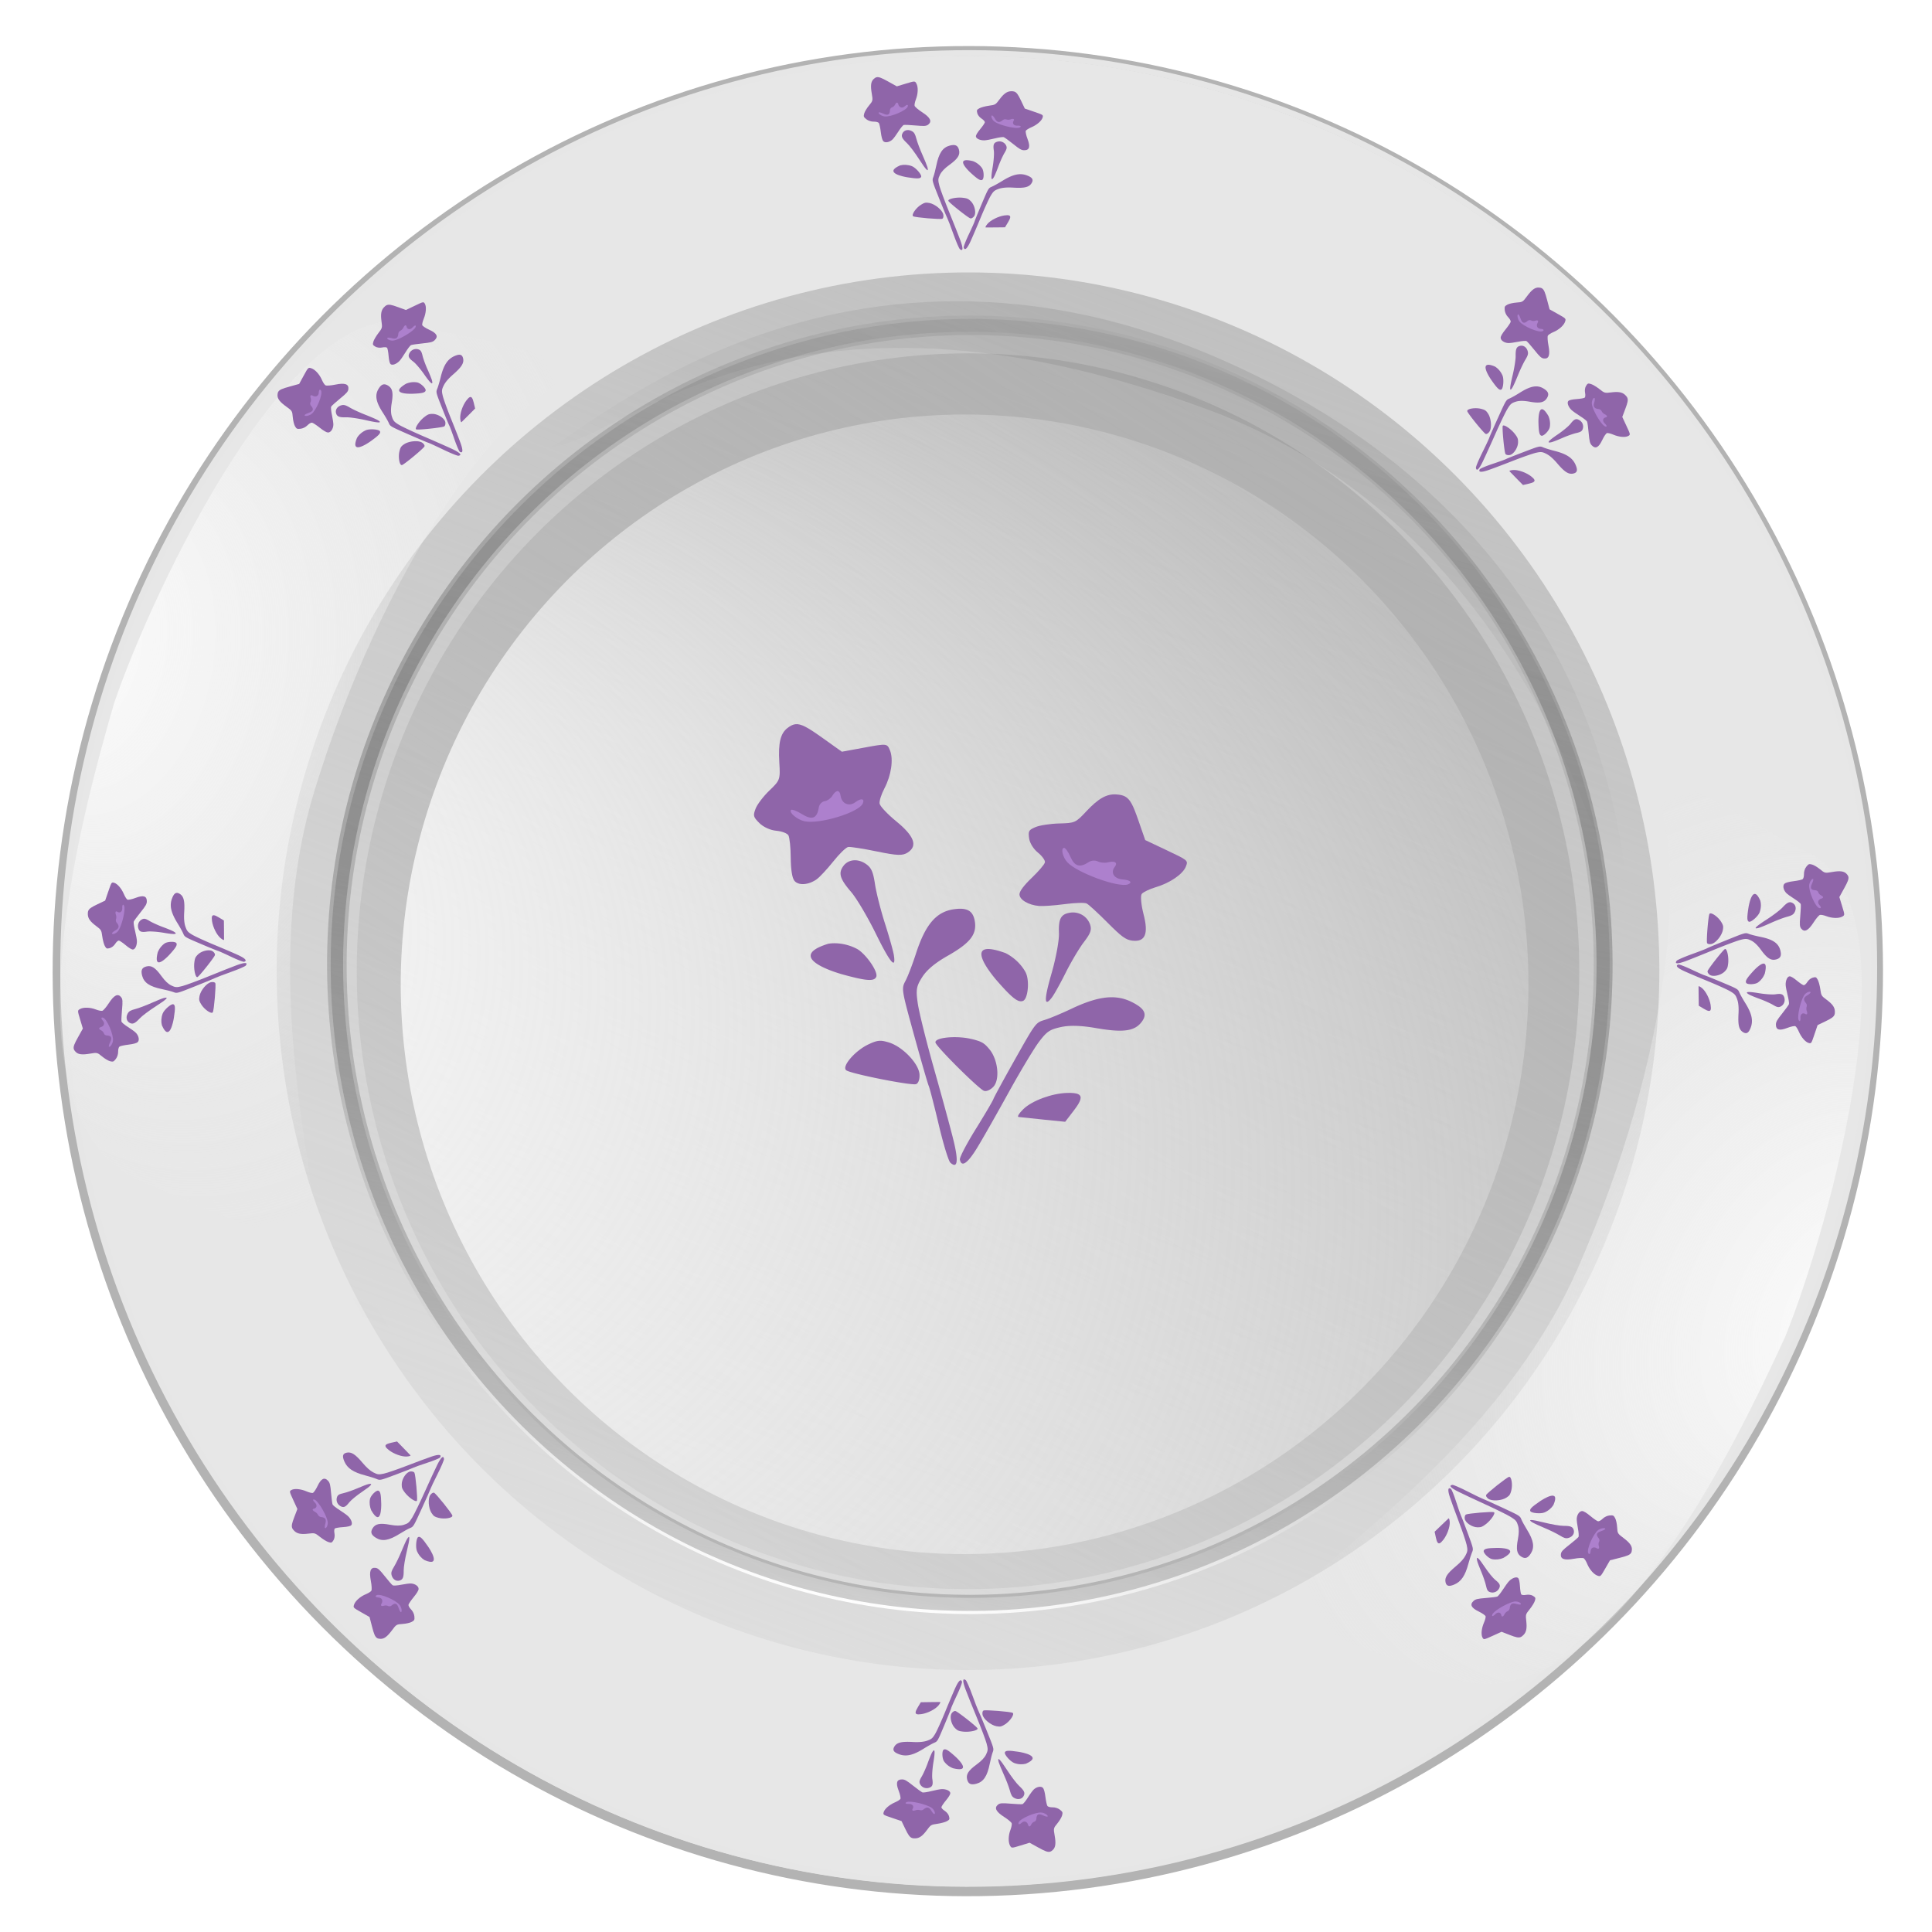 <?xml version="1.0"?>
<svg xmlns="http://www.w3.org/2000/svg" xmlns:xlink="http://www.w3.org/1999/xlink" width="600" height="600" viewBox="0 0 600 600">
  <defs>
    <linearGradient id="g" y2="476.65" gradientUnits="userSpaceOnUse" x2="397.14" gradientTransform="translate(-25.763 64.406)" y1="306.65" x1="397.14">
      <stop offset="0"/>
      <stop offset="1" stop-opacity="0"/>
    </linearGradient>
    <linearGradient xlink:href="#e" id="s" gradientUnits="userSpaceOnUse" x1="450.57" y1="197.01" x2="208.9" y2="1260.9"/>
    <linearGradient xlink:href="#g" id="w" gradientUnits="userSpaceOnUse" gradientTransform="translate(-25.763 64.406)" x1="397.14" y1="306.65" x2="397.14" y2="476.65"/>
    <linearGradient id="d" y2="293.7" gradientUnits="userSpaceOnUse" x2="398.09" y1="893.69" x1="406.29">
      <stop offset="0" stop-opacity=".02"/>
      <stop offset="1" stop-color="#fff"/>
    </linearGradient>
    <linearGradient id="e" y2="1260.9" gradientUnits="userSpaceOnUse" x2="208.9" y1="197.01" x1="450.57">
      <stop offset="0" stop-opacity=".02"/>
      <stop offset="1" stop-color="#7c7c7c" stop-opacity=".428"/>
    </linearGradient>
    <linearGradient id="f" y2="173.59" gradientUnits="userSpaceOnUse" x2="412.36" y1="906.7" x1="319.14">
      <stop offset="0" stop-color="#fff"/>
      <stop offset="1" stop-color="#ececec" stop-opacity="0"/>
    </linearGradient>
    <linearGradient id="a" y2="957.41" gradientUnits="userSpaceOnUse" x2="438.41" gradientTransform="translate(-25.763 51.549)" y1="349.3" x1="438.41">
      <stop offset="0" stop-color="#bfbfbf"/>
      <stop offset="1" stop-color="#bfbfbf" stop-opacity="0"/>
    </linearGradient>
    <linearGradient id="b" y2="925.08" gradientUnits="userSpaceOnUse" x2="398" gradientTransform="translate(-25.763 51.549)" y1="232.12" x1="535.38">
      <stop offset="0" stop-color="#ababab"/>
      <stop offset="1" stop-color="#ababab" stop-opacity="0"/>
    </linearGradient>
    <linearGradient id="h">
      <stop offset="0" stop-color="#fff"/>
      <stop offset="1" stop-color="#ececec" stop-opacity="0"/>
    </linearGradient>
    <linearGradient xlink:href="#a" id="j" gradientUnits="userSpaceOnUse" gradientTransform="translate(-25.763 51.549)" x1="438.41" y1="349.3" x2="438.41" y2="957.41"/>
    <linearGradient xlink:href="#b" id="l" gradientUnits="userSpaceOnUse" gradientTransform="translate(-25.763 51.549)" x1="535.38" y1="232.12" x2="398" y2="925.08"/>
    <linearGradient xlink:href="#f" id="u" gradientUnits="userSpaceOnUse" x1="319.14" y1="906.7" x2="412.36" y2="173.59"/>
    <linearGradient xlink:href="#d" id="q" gradientUnits="userSpaceOnUse" x1="406.29" y1="893.69" x2="398.09" y2="293.7"/>
    <filter color-interpolation-filters="sRGB" id="v" height="1.077" width="1.077" y="-.038" x="-.038">
      <feGaussianBlur stdDeviation="9.358"/>
    </filter>
    <filter color-interpolation-filters="sRGB" id="p" height="1.017" width="1.017" y="-.008" x="-.008">
      <feGaussianBlur stdDeviation="2.047"/>
    </filter>
    <filter color-interpolation-filters="sRGB" id="x" height="1.263" width="1.09" y="-.131" x="-.045">
      <feGaussianBlur stdDeviation="7.174"/>
    </filter>
    <filter color-interpolation-filters="sRGB" id="i" height="1.026" width="1.026" y="-.013" x="-.013">
      <feGaussianBlur stdDeviation="3.156"/>
    </filter>
    <filter color-interpolation-filters="sRGB" id="z" height="1.208" width="1.083" y="-.104" x="-.042">
      <feGaussianBlur stdDeviation="3.954"/>
    </filter>
    <filter color-interpolation-filters="sRGB" id="r" height="1.082" width="1.082" y="-.041" x="-.041">
      <feGaussianBlur stdDeviation="9.943"/>
    </filter>
    <filter color-interpolation-filters="sRGB" id="m" height="1.038" width="1.038" y="-.019" x="-.019">
      <feGaussianBlur stdDeviation="3.109"/>
    </filter>
    <filter color-interpolation-filters="sRGB" id="t" height="1.043" width="1.043" y="-.022" x="-.022">
      <feGaussianBlur stdDeviation="5.264"/>
    </filter>
    <filter color-interpolation-filters="sRGB" id="k" height="1.034" width="1.034" y="-.017" x="-.017">
      <feGaussianBlur stdDeviation="3.109"/>
    </filter>
    <filter color-interpolation-filters="sRGB" id="o" height="1.042" width="1.042" y="-.021" x="-.021">
      <feGaussianBlur stdDeviation="3.109"/>
    </filter>
    <radialGradient xlink:href="#c" id="n" gradientUnits="userSpaceOnUse" gradientTransform="matrix(2.124 0 0 1.941 -437.93 -646.02)" cx="390.9" cy="679.05" fx="230.81" fy="648.62" r="183.82"/>
    <radialGradient id="c" fx="230.81" fy="648.62" gradientUnits="userSpaceOnUse" cy="679.05" cx="390.9" gradientTransform="matrix(2.124 0 0 1.941 -437.93 -646.02)" r="183.82">
      <stop offset="0" stop-color="#fff"/>
      <stop offset="1" stop-color="#fdfdfd" stop-opacity="0"/>
    </radialGradient>
    <radialGradient xlink:href="#h" id="y" gradientUnits="userSpaceOnUse" gradientTransform="matrix(4.562 .133 -.376 3.141 -607.16 -2081.7)" cx="289.75" cy="760.91" fx="288.47" fy="735.94" r="35.714"/>
    <radialGradient xlink:href="#h" id="A" gradientUnits="userSpaceOnUse" gradientTransform="matrix(4.562 .133 -.376 3.141 -607.16 -2081.7)" cx="289.75" cy="760.91" fx="288.47" fy="735.94" r="35.714"/>
  </defs>
  <g transform="translate(103.88 210.477) scale(1.654)">
    <circle r="286.88" cx="366.18" cy="643.28" transform="matrix(.547 .208 -.206 .553 50.446 -377.386)" color="#000" fill="#fff" filter="url(#i)"/>
    <circle r="292.44" cy="477.81" transform="matrix(.547 .208 -.206 .553 -99.412 -329.589)" cx="579.08" color="#000" fill="#e7e7e7" stroke="#b3b3b3" stroke-width="3.087"/>
    <circle r="222.08" cx="367.69" cy="643.79" transform="matrix(.547 .208 -.206 .553 50.446 -377.386)" color="#000" fill="url(#j)" filter="url(#k)"/>
    <circle r="196.36" cy="643.79" transform="matrix(.547 .208 -.206 .553 50.446 -377.386)" cx="367.69" color="#000" fill="url(#l)" filter="url(#m)"/>
    <circle r="176.36" cx="402.08" cy="552.81" transform="matrix(.562 .213 -.211 .568 8.982 -342.078)" color="#000" fill="url(#n)" filter="url(#o)"/>
    <circle r="292.44" cx="393.45" cy="592.24" transform="matrix(.544 .207 -.205 .55 26.454 -352.584)" color="#000" fill="none" stroke="#e6e6e6" stroke-width="1.933" filter="url(#p)"/>
    <circle r="292.44" cy="592.24" transform="matrix(-.4 -.079 .078 -.404 230.477 324.25)" cx="393.45" color="#000" fill="none" stroke="url(#q)" stroke-width="7.386" filter="url(#r)"/>
    <circle r="292.44" cx="393.45" cy="592.24" transform="matrix(.387 .122 -.121 .391 38.757 -225.645)" color="#000" fill="none" stroke="url(#s)" stroke-width="7.386" filter="url(#t)"/>
    <circle r="292.44" cy="592.24" transform="matrix(-.383 -.225 -.223 .387 401.994 -86.507)" cx="393.45" opacity=".047" color="#000" fill="none" stroke="url(#u)" stroke-width="7.386" filter="url(#v)"/>
    <path transform="matrix(.547 .208 -.206 .553 50.446 -377.386)" d="M182.81 535.34c5.714 0 57.143-114.29 202.86-101.43 145.71 12.857 178.57 130 178.57 130s-66.161-115.3-187.14-114.29c-145.72 1.226-172.86 77.143-194.29 85.714z" opacity=".365" fill="url(#w)" filter="url(#x)"/>
    <path transform="matrix(.168 -.565 .549 .204 -276.197 179.586)" d="M564.47 358.29c0 8.455 9.072 47.228 3.363 55.04-16.639-22.241-81.078-43.101-154.06-43.699-68.716-.563-127.96 45.61-134.54 39.938-5.709-7.811-1.719-49.691-1.719-58.146 4.06-49.502 102.98-51.199 140.05-51.527 37.334 1.419 145.71 17.471 146.91 58.395z" color="#000" fill="url(#y)" filter="url(#z)"/>
    <path transform="matrix(.242 -.537 -.546 -.212 335.076 411.558)" d="M564.47 358.29c0 8.455 9.072 47.228 3.363 55.04-16.639-22.241-81.078-43.101-154.06-43.699-68.716-.563-127.96 45.61-134.54 39.938-5.709-7.811-1.719-49.691-1.719-58.146 4.06-49.502 102.98-51.199 140.05-51.527 37.334 1.419 145.71 17.471 146.91 58.395z" color="#000" fill="url(#A)" filter="url(#z)"/>
    <circle r="241.93" cy="-515.47" transform="matrix(-.56 -.169 .168 -.566 -99.412 -329.589)" cx="-545.47" color="#000" fill="none"/>
    <g fill="#8f65a9" stroke="none" stroke-width="0">
      <path d="M101.776-112.749c-.193.047-.359.163-.548.34-.51.48-.608 1.23-.35 2.716.228 1.315.215 1.375-.513 2.246-.411.492-.82 1.172-.907 1.513-.145.568-.108.66.42 1.08.333.266.903.452 1.353.44.428-.012.867.1.975.25.108.15.273.906.366 1.682.11.91.276 1.526.47 1.735.342.368 1.144.226 1.721-.305.212-.194.713-.87 1.112-1.504.398-.635.854-1.19 1.017-1.232.162-.043 1.169 0 2.235.097 1.614.148 2.012.118 2.38-.186.723-.596.357-1.32-1.167-2.302-.727-.47-1.363-1.014-1.415-1.21-.052-.195.055-.732.237-1.196.417-1.066.459-2.328.1-2.979-.277-.5-.294-.499-1.976.01l-1.698.513-1.676-.93c-1.165-.649-1.711-.88-2.136-.778z"/>
      <path d="M107.297-102.78c-.255.08-.473.248-.615.494-.339.59-.156 1.018.812 1.916.47.437 1.48 1.773 2.245 2.97 1.364 2.135 1.89 2.64 1.584 1.518-.085-.31-.51-1.362-.948-2.336-.437-.974-.936-2.298-1.109-2.944-.25-.943-.423-1.236-.872-1.477-.376-.202-.768-.243-1.097-.14zM115.515-99.915c-1.325.352-2.04 1.415-2.514 3.738-.169.824-.42 1.794-.561 2.154-.256.652-.251.671 1.127 4.12.762 1.904 1.46 3.59 1.553 3.748.093.157.59 1.458 1.103 2.892s1.06 2.7 1.217 2.813c.6.429.624-.163.068-1.689-.307-.842-1.242-3.203-2.078-5.25-.836-2.046-1.665-4.275-1.845-4.952-.287-1.078-.275-1.34.104-2.109.29-.588.866-1.192 1.75-1.832 1.618-1.172 2.07-1.888 1.81-2.866-.218-.821-.712-1.039-1.734-.767zM106.21-96.2c-3.257 1.404.725 2.138 1.375 2.242 1.878.295 2.458.268 2.573-.113.121-.406-1.035-1.718-1.752-1.989-.752-.284-1.552-.312-2.196-.14zM110.826-89.16c-.198.056-.404.165-.688.34-.981.606-1.884 1.936-1.477 2.178.382.227 5.089.626 5.466.464.172-.073.251-.392.19-.764-.135-.824-1.527-1.993-2.619-2.2-.378-.071-.618-.09-.872-.018z"/>
      <path d="M105.547-107.968c-.102.04-.214.172-.317.397-.095.207-.339.42-.542.475-.204.054-.381.29-.392.524-.04.87-.395 1.06-1.239.66-.435-.206-.83-.304-.88-.218-.125.217.55.67 1.105.74 1.155.148 4.134-1.128 4.354-1.864.118-.391-.176-.408-.574-.034-.45.422-1.035.241-1.198-.369-.07-.262-.186-.363-.317-.311z" fill="#ad80cd"/>
      <path d="M127.69-110.042c-.19-.075-.404-.092-.68-.08-.748.03-1.346.458-2.16 1.553-.723.969-.776 1-1.969 1.163-.675.092-1.477.307-1.783.478-.51.285-.545.365-.405.923.088.352.425.781.8 1.019.355.225.635.537.62.691-.016.155-.404.731-.863 1.28-.539.644-.83 1.13-.816 1.37.025.423.776.768 1.612.742.307-.01 1.182-.17 1.944-.361.762-.19 1.517-.298 1.679-.238.161.061.952.637 1.752 1.28 1.212.974 1.557 1.172 2.068 1.177 1 .01 1.2-.653.638-2.114-.268-.698-.41-1.394-.317-1.547.092-.154.55-.441 1.019-.64 1.075-.457 1.98-1.245 2.137-1.86.12-.47.106-.479-1.615-1.068l-1.737-.596-.721-1.51c-.502-1.05-.786-1.497-1.203-1.662z"/>
      <path d="M125.302-100.633a1.427 1.427 0 00-.841-.018c-.683.194-.83.569-.662 1.673.081.537-.02 1.945-.223 3.13-.363 2.113-.284 2.724.241 1.838.146-.246.526-1.153.842-2.017.316-.863.824-1.986 1.13-2.494.446-.743.508-1.025.309-1.424a1.37 1.37 0 00-.796-.688zM130.015-94.318c-1.321-.495-2.638-.202-4.627 1.031-.707.438-1.58.924-1.945 1.079-.658.279-.667.294-1.925 3.26-.695 1.638-1.292 3.1-1.325 3.252-.032.152-.526 1.258-1.098 2.458-.572 1.2-1.002 2.312-.951 2.47.192.602.62.235 1.221-1.047.332-.708 1.2-2.734 1.933-4.504.732-1.77 1.596-3.653 1.917-4.186.51-.848.701-1.01 1.54-1.297.643-.22 1.529-.294 2.69-.224 2.127.129 2.99-.085 3.453-.855.389-.646.137-1.055-.883-1.437zM119.874-96.999c-3.62-.873-.886 1.768-.428 2.189 1.325 1.211 1.816 1.51 2.173 1.328.38-.194.343-1.667-.054-2.232a3.675 3.675 0 00-1.69-1.285zM118.772-89.964c-.2-.072-.443-.114-.796-.156-1.216-.146-2.87.217-2.705.594.154.354 3.71 3.174 4.13 3.275.19.046.475-.115.683-.387.458-.603.132-2.112-.614-2.84-.259-.251-.442-.394-.698-.486z"/>
      <path d="M126.672-86.797c-.176-.068-.466-.065-.88-.006-1.166.166-2.62.896-3.212 1.616-.293.355-.426.642-.303.646.122.003.983-.002 1.918-.012l1.701-.02.582-.967c.447-.742.53-1.128.194-1.257z"/>
      <path d="M127.46-104.919c-.111-.03-.294-.005-.533.083-.22.081-.566.086-.769.01a.757.757 0 00-.68.123c-.633.537-1.053.465-1.465-.251-.212-.37-.466-.647-.566-.619-.252.071-.015.73.389 1.077.838.724 4.144 1.527 4.832 1.174.365-.187.138-.358-.444-.335-.66.026-1.01-.408-.72-.889.123-.206.098-.334-.044-.373z" fill="#ad80cd"/>
    </g>
    <g fill="#8f65a9" stroke="none" stroke-width="0">
      <path d="M-10.549-53.71c-.104.17-.141.368-.152.627-.027.7.43 1.304 1.656 2.18 1.085.778 1.118.83 1.21 1.961.052.64.239 1.41.416 1.715.294.507.386.547 1.057.476.424-.045.96-.313 1.272-.637.297-.308.689-.536.87-.505.182.03.83.454 1.442.942.716.57 1.266.894 1.551.906.502.022.974-.642 1.013-1.425.015-.286-.102-1.12-.263-1.851-.161-.732-.225-1.447-.14-1.592.085-.144.833-.82 1.661-1.498 1.254-1.027 1.517-1.328 1.566-1.804.097-.931-.671-1.19-2.447-.821-.847.176-1.683.234-1.856.131-.174-.102-.475-.56-.671-1.019-.45-1.052-1.306-1.98-2.02-2.192-.546-.163-.558-.15-1.4 1.393l-.85 1.557-1.847.512c-1.285.355-1.837.573-2.068.944z"/>
      <path d="M.38-50.478a1.069 1.069 0 00-.092.783c.171.658.603.835 1.922.796.642-.019 2.3.225 3.683.541 2.47.565 3.2.556 2.195-.029-.279-.161-1.32-.613-2.314-1-.995-.387-2.28-.98-2.856-1.32-.84-.496-1.169-.583-1.658-.44-.41.12-.718.365-.88.669zM8.246-54.202c-.697 1.18-.461 2.44.83 4.427.459.706.96 1.574 1.112 1.93.275.643.292.654 3.693 2.144 1.88.823 3.56 1.536 3.736 1.582.176.047 1.443.625 2.815 1.287 1.372.662 2.65 1.181 2.84 1.151.729-.115.332-.554-1.135-1.251-.81-.385-3.133-1.411-5.164-2.284-2.031-.872-4.186-1.878-4.79-2.234-.96-.568-1.135-.763-1.404-1.577-.206-.622-.22-1.457-.04-2.532.332-1.971.152-2.799-.72-3.313-.731-.432-1.236-.24-1.773.67zM4.221-45.027c-1.337 3.285 2.016 1.016 2.553.633 1.544-1.107 1.94-1.533 1.754-1.885-.198-.375-1.943-.498-2.644-.188-.735.324-1.325.866-1.663 1.44zM12.449-43.248c-.102.178-.172.401-.251.726-.275 1.119.015 2.7.475 2.587.43-.106 4.066-3.124 4.221-3.504.07-.173-.097-.456-.4-.678-.675-.492-2.487-.349-3.41.27-.32.214-.504.37-.635.6z"/>
      <path d="M-4.508-52.948c-.044.1-.031.273.053.506.078.214.054.536-.053.718-.107.181-.068.474.089.648.581.648.461 1.032-.42 1.34-.455.158-.805.366-.78.462.063.242.86.091 1.307-.248.926-.705 2.154-3.704 1.794-4.383-.19-.36-.412-.167-.433.379-.025.617-.568.898-1.112.577-.233-.138-.387-.128-.445 0z" fill="#ad80cd"/>
      <path d="M9.817-69.96c-.187.079-.352.218-.541.42-.511.545-.636 1.27-.45 2.622.166 1.197.15 1.257-.586 2.21-.416.54-.837 1.255-.936 1.592-.163.561-.131.642.36.941.31.19.85.26 1.283.166.413-.09.83-.064.928.057.097.121.225.804.283 1.518.068.836.201 1.387.38 1.548.314.284 1.092.003 1.67-.602.21-.222.721-.95 1.13-1.621.41-.67.873-1.277 1.03-1.347.158-.07 1.126-.214 2.147-.317 1.547-.157 1.932-.258 2.3-.612.72-.694.396-1.308-1.029-1.955-.68-.309-1.27-.705-1.312-.88-.042-.174.084-.7.278-1.17.445-1.08.538-2.277.22-2.825-.246-.42-.262-.416-1.902.372l-1.656.794-1.573-.57c-1.095-.397-1.61-.516-2.024-.341z"/>
      <path d="M14.717-61.58c-.25.122-.465.32-.612.578-.351.617-.193.987.701 1.656.435.326 1.351 1.4 2.037 2.387 1.224 1.761 1.71 2.14 1.461 1.14-.068-.277-.434-1.19-.814-2.027-.38-.837-.806-1.993-.945-2.57-.203-.842-.357-1.087-.779-1.232a1.37 1.37 0 00-1.049.068zM22.506-60.386c-1.29.575-2.022 1.707-2.574 3.982-.197.807-.479 1.767-.63 2.132-.273.66-.269.678.915 3.674.654 1.655 1.255 3.116 1.338 3.247.083.13.507 1.265.942 2.522.434 1.257.908 2.35 1.054 2.428.56.294.608-.268.136-1.604-.26-.737-1.063-2.79-1.782-4.565-.72-1.775-1.425-3.723-1.57-4.327-.232-.964-.209-1.213.188-2.006.303-.607.882-1.282 1.759-2.046 1.606-1.4 2.07-2.158 1.861-3.032-.176-.733-.642-.848-1.637-.405zM13.398-55.182c-3.193 1.918.608 1.881 1.23 1.86 1.795-.066 2.355-.198 2.48-.578.134-.404-.924-1.429-1.603-1.552a3.675 3.675 0 00-2.107.27zM17.547-49.396c-.192.089-.395.23-.676.448-.969.749-1.893 2.168-1.511 2.321.358.144 4.871-.342 5.241-.564.168-.1.258-.415.215-.755-.096-.75-1.387-1.597-2.43-1.592-.36.002-.591.029-.839.142z"/>
      <path d="M25.4-52.68c-.173.074-.378.28-.632.612-.715.937-1.238 2.476-1.156 3.406.041.457.147.756.238.672.089-.083.7-.691 1.358-1.354l1.199-1.207-.264-1.098c-.202-.842-.413-1.176-.744-1.032z"/>
      <path d="M13.248-66.147c-.1.056-.213.202-.322.432-.1.213-.343.458-.541.546a.757.757 0 00-.399.566c-.074.826-.423 1.07-1.22.848-.41-.114-.786-.134-.837-.044-.13.228.501.53 1.033.495 1.104-.072 4.024-1.82 4.267-2.553.129-.39-.153-.352-.552.073-.45.48-1.006.417-1.137-.128-.056-.234-.164-.308-.292-.235z" fill="#ad80cd"/>
    </g>
    <g fill="#8f65a9" stroke="none" stroke-width="0">
      <path d="M-48.958 69.681c.047.193.163.36.34.549.479.51 1.23.608 2.715.351 1.315-.227 1.376-.214 2.246.514.492.412 1.172.82 1.513.908.567.146.66.109 1.08-.419.266-.333.452-.903.44-1.353-.01-.428.102-.867.252-.974.15-.108.906-.273 1.682-.366.909-.109 1.526-.274 1.735-.468.368-.342.226-1.145-.304-1.722-.194-.212-.87-.713-1.504-1.112-.634-.399-1.188-.856-1.231-1.018-.043-.162 0-1.169.099-2.235.148-1.614.119-2.012-.185-2.381-.596-.723-1.32-.357-2.303 1.166-.47.727-1.015 1.363-1.21 1.415-.195.051-.733-.056-1.197-.238-1.065-.418-2.327-.46-2.978-.101-.5.275-.5.292.01 1.975l.51 1.699-.931 1.675c-.649 1.164-.881 1.71-.779 2.135z"/>
      <path d="M-38.985 64.166c.08.256.247.473.494.615.588.34 1.017.157 1.916-.81.437-.47 1.774-1.48 2.97-2.243 2.136-1.363 2.642-1.888 1.52-1.583-.31.084-1.362.51-2.336.946-.975.436-2.299.935-2.945 1.107-.943.25-1.236.423-1.478.872-.202.375-.243.767-.14 1.096zM-36.116 55.95c.352 1.325 1.414 2.041 3.737 2.517.824.168 1.794.42 2.154.562.652.256.67.251 4.12-1.125 1.905-.76 3.592-1.457 3.75-1.55.156-.093 1.457-.59 2.892-1.102 1.434-.512 2.701-1.058 2.814-1.215.429-.6-.163-.625-1.689-.07-.842.307-3.204 1.241-5.251 2.076-2.047.834-4.277 1.662-4.954 1.842-1.078.286-1.34.273-2.108-.106-.589-.29-1.192-.866-1.831-1.75-1.172-1.62-1.888-2.072-2.865-1.813-.822.218-1.04.712-.769 1.734zM-32.406 65.257c1.402 3.258 2.139-.723 2.243-1.374.295-1.877.27-2.458-.112-2.572-.406-.122-1.718 1.034-1.99 1.75-.284.752-.313 1.552-.14 2.196zM-25.363 60.646c.055.197.165.403.34.688.604.981 1.935 1.885 2.177 1.478.226-.381.629-5.088.467-5.466-.074-.172-.393-.251-.764-.19-.824.134-1.994 1.525-2.202 2.618-.072.378-.09.618-.018.872z"/>
      <path d="M-44.175 65.913c.04.102.173.215.397.318.207.095.42.338.475.542.054.204.29.38.523.392.87.04 1.06.395.66 1.24-.207.434-.305.83-.219.879.217.125.67-.55.741-1.105.148-1.154-1.125-4.134-1.862-4.355-.39-.117-.407.177-.034.575.422.45.241 1.035-.37 1.197-.261.07-.362.186-.31.317z" fill="#ad80cd"/>
      <path d="M-46.236 43.769c-.075.19-.09.404-.08.68.03.748.458 1.346 1.552 2.162.968.722 1 .775 1.162 1.969.092.674.306 1.476.477 1.783.285.51.365.545.922.405.352-.088.782-.424 1.02-.798.226-.356.537-.636.692-.62.154.015.73.404 1.28.863.642.54 1.129.83 1.369.817.422-.025.768-.776.742-1.612-.01-.306-.17-1.181-.36-1.944-.19-.762-.297-1.517-.236-1.679.06-.161.637-.951 1.281-1.751.974-1.212 1.172-1.557 1.178-2.067.011-1-.652-1.2-2.114-.64-.697.268-1.394.41-1.547.317-.154-.093-.44-.552-.64-1.02-.456-1.076-1.243-1.982-1.857-2.139-.47-.12-.48-.106-1.07 1.615l-.597 1.737-1.51.72c-1.051.5-1.498.785-1.664 1.202z"/>
      <path d="M-36.827 46.162a1.427 1.427 0 00-.019.842c.193.683.568.83 1.672.663.537-.081 1.945.02 3.13.224 2.114.365 2.725.286 1.838-.24-.245-.145-1.152-.526-2.016-.842-.863-.317-1.985-.826-2.494-1.132-.742-.447-1.024-.509-1.423-.31a1.37 1.37 0 00-.688.795zM-30.51 41.453c-.495 1.322-.203 2.638 1.029 4.628.437.707.923 1.582 1.077 1.946.279.658.294.667 3.258 1.927 1.638.696 3.1 1.294 3.252 1.326.152.033 1.258.527 2.458 1.1 1.2.573 2.311 1.003 2.469.953.602-.192.236-.62-1.047-1.222-.707-.332-2.733-1.202-4.502-1.935-1.77-.734-3.652-1.599-4.185-1.92-.848-.511-1.01-.702-1.296-1.542-.22-.642-.293-1.528-.222-2.689.13-2.127-.084-2.99-.853-3.454-.646-.39-1.055-.138-1.438.882zM-33.197 51.593c-.875 3.62 1.767.887 2.189.43 1.212-1.325 1.512-1.816 1.329-2.173-.194-.38-1.667-.344-2.231.052a3.675 3.675 0 00-1.287 1.69zM-26.163 52.7c-.072.198-.114.442-.156.795-.147 1.216.215 2.87.592 2.706.354-.155 3.176-3.71 3.278-4.129.046-.19-.115-.475-.387-.683-.602-.459-2.112-.133-2.84.613-.252.258-.394.441-.487.697z"/>
      <path d="M-22.99 44.8c-.069.177-.066.467-.007.88.165 1.167.894 2.62 1.614 3.214.354.293.641.426.645.303.004-.121-.001-.983-.01-1.918l-.019-1.7-.967-.584c-.741-.447-1.127-.53-1.257-.194z"/>
      <path d="M-41.112 44.002c-.03.111-.006.294.082.533.081.22.086.566.01.769a.757.757 0 00.122.68c.537.634.465 1.054-.251 1.465-.37.211-.648.466-.62.565.072.252.73.016 1.078-.387.724-.838 1.529-4.144 1.176-4.832-.186-.365-.358-.138-.335.444.026.659-.409 1.01-.89.72-.205-.124-.333-.1-.372.043z" fill="#ad80cd"/>
    </g>
    <g fill="#8f65a9" stroke="none" stroke-width="0">
      <path d="M7.97 180.297c.167.107.366.148.625.162.699.04 1.31-.408 2.207-1.618.795-1.073.849-1.105 1.98-1.178.64-.042 1.415-.215 1.722-.387.512-.286.553-.377.494-1.049-.038-.424-.297-.965-.616-1.283-.303-.302-.525-.697-.49-.878.033-.181.467-.823.965-1.426.583-.706.915-1.251.933-1.536.03-.502-.626-.984-1.408-1.037-.287-.019-1.122.084-1.856.233-.734.149-1.45.2-1.594.113-.143-.088-.806-.847-1.47-1.686-1.007-1.27-1.303-1.538-1.777-1.595-.93-.113-1.201.651-.863 2.432.162.85.206 1.687.101 1.86-.106.171-.569.465-1.03.653-1.06.433-2.003 1.273-2.226 1.982-.171.544-.16.556 1.37 1.423l1.542.877.481 1.855c.334 1.29.543 1.846.91 2.083z"/>
      <path d="M11.383 169.424c.234.13.506.172.782.104.66-.16.845-.588.828-1.908-.008-.642.263-2.295.603-3.674.605-2.46.608-3.189.007-2.194-.167.275-.635 1.309-1.039 2.297-.403.988-1.018 2.263-1.367 2.833-.51.832-.603 1.16-.468 1.65.113.412.353.724.654.892zM7.791 161.497c1.169.717 2.432.502 4.44-.756.714-.447 1.59-.934 1.948-1.08.648-.264.659-.28 2.205-3.657.855-1.865 1.595-3.533 1.645-3.709.05-.176.649-1.433 1.333-2.793.685-1.36 1.226-2.63 1.199-2.822-.103-.73-.549-.34-1.27 1.115-.399.803-1.464 3.11-2.37 5.126-.905 2.016-1.948 4.154-2.314 4.751-.583.951-.781 1.123-1.599 1.379-.626.195-1.46.195-2.533-.004-1.965-.364-2.796-.197-3.324.665-.444.725-.262 1.232.64 1.785zM16.898 165.674c3.262 1.391 1.049-2 .676-2.542-1.082-1.563-1.501-1.965-1.857-1.785-.377.192-.53 1.934-.232 2.64.313.74.844 1.34 1.413 1.687zM18.814 157.477c.176.105.398.178.72.263 1.115.293 2.702.03 2.596-.432-.1-.433-3.056-4.117-3.433-4.279-.172-.073-.458.09-.685.39-.503.666-.39 2.48.213 3.414.209.323.362.509.589.644z"/>
      <path d="M8.832 174.27c.1.046.273.035.507-.045.215-.074.538-.045.717.065.18.11.473.076.65-.078.657-.57 1.04-.444 1.332.443.15.457.353.81.449.787.244-.06.106-.86-.226-1.31-.689-.938-3.667-2.216-4.353-1.868-.363.184-.173.409.372.44.617.034.889.583.559 1.12-.142.232-.135.386-.007.445z" fill="#ad80cd"/>
      <path d="M-7.939 159.663c.076.189.213.356.412.548.536.52 1.26.658 2.614.494 1.2-.146 1.259-.13 2.2.623.531.425 1.24.858 1.576.962.558.173.64.142.947-.343.194-.307.273-.847.186-1.282-.082-.413-.05-.83.074-.926.122-.096.807-.212 1.522-.258.837-.054 1.39-.178 1.554-.354.29-.31.021-1.091-.574-1.679-.219-.215-.939-.738-1.602-1.159-.664-.42-1.262-.892-1.33-1.051-.067-.16-.195-1.129-.281-2.152-.131-1.55-.226-1.935-.574-2.309-.681-.732-1.3-.419-1.971.995-.32.675-.727 1.258-.902 1.297-.175.04-.699-.095-1.166-.297-1.073-.463-2.268-.576-2.82-.266-.424.238-.42.254.34 1.907l.766 1.669-.597 1.564c-.415 1.087-.542 1.601-.374 2.017z"/>
      <path d="M.522 154.904c.118.25.312.47.568.621.61.362.984.21 1.667-.673.333-.43 1.422-1.328 2.42-1.997 1.782-1.195 2.17-1.673 1.165-1.442-.278.064-1.197.414-2.04.78-.844.367-2.007.773-2.586.903-.846.188-1.093.338-1.245.758-.127.35-.1.726.051 1.05zM1.846 147.136c.553 1.299 1.672 2.05 3.937 2.64.805.21 1.76.508 2.122.665.656.284.674.28 3.689-.853 1.665-.627 3.137-1.203 3.269-1.284.132-.08 1.273-.486 2.537-.9 1.265-.413 2.365-.869 2.445-1.014.303-.554-.257-.612-1.6-.162-.742.248-2.808 1.016-4.595 1.706s-3.746 1.363-4.353 1.498c-.967.215-1.216.188-2.002-.222-.603-.313-1.267-.904-2.017-1.793-1.374-1.629-2.123-2.106-3-1.911-.736.164-.859.628-.432 1.63zM6.897 156.329c1.865 3.224 1.891-.577 1.88-1.199-.036-1.795-.158-2.357-.536-2.49-.402-.14-1.444.901-1.58 1.578-.141.71-.034 1.48.236 2.111zM12.752 152.277c.085.193.223.398.435.683.734.982 2.137 1.93 2.296 1.55.15-.356-.26-4.876-.476-5.25-.098-.17-.411-.264-.751-.227-.753.083-1.62 1.36-1.633 2.403-.004.36.02.591.129.84z"/>
      <path d="M9.598 144.371c.072.174.274.382.602.641.925.731 2.455 1.28 3.386 1.213.458-.033.758-.135.676-.226-.081-.09-.68-.711-1.331-1.381l-1.187-1.219-1.102.245c-.846.188-1.183.394-1.044.727z"/>
      <path d="M-4.07 156.297c.055.1.2.216.428.329.21.103.452.35.537.55.085.2.336.384.559.408.825.088 1.063.441.827 1.233-.12.408-.147.784-.057.837.225.133.538-.492.512-1.024-.054-1.106-1.752-4.054-2.482-4.31-.388-.135-.354.148.064.554.473.458.4 1.012-.147 1.134-.235.052-.311.159-.24.289z" fill="#ad80cd"/>
    </g>
    <g fill="#8f65a9" stroke="none" stroke-width="0">
      <path d="M134.333 220.433c.193-.048.358-.164.546-.343.51-.481.603-1.233.338-2.716-.234-1.314-.22-1.375.503-2.249.409-.494.814-1.176.9-1.518.143-.568.105-.66-.424-1.078-.335-.264-.906-.447-1.356-.433-.427.013-.867-.097-.976-.246-.108-.15-.277-.905-.374-1.68-.113-.909-.282-1.525-.477-1.733-.344-.367-1.145-.22-1.72.312-.21.196-.71.874-1.105 1.51s-.849 1.193-1.011 1.236c-.162.044-1.17.006-2.236-.087-1.614-.14-2.012-.108-2.38.197-.72.6-.35 1.32 1.178 2.297.73.466 1.368 1.008 1.421 1.203.053.195-.052.733-.231 1.197-.413 1.068-.449 2.33-.086 2.98.278.498.295.497 1.974-.02l1.697-.52 1.68.924c1.167.642 1.715.872 2.139.767z"/>
      <path d="M128.767 210.488c.255-.08.472-.25.613-.496.336-.59.151-1.019-.82-1.912-.473-.435-1.489-1.767-2.259-2.96-1.373-2.128-1.902-2.631-1.59-1.511.086.31.516 1.36.957 2.332.442.972.947 2.293 1.123 2.939.255.941.429 1.234.879 1.473.376.2.768.24 1.097.135zM120.537 207.661c1.323-.358 2.033-1.424 2.497-3.749.164-.825.411-1.796.551-2.157.253-.653.248-.672-1.146-4.114-.77-1.901-1.475-3.585-1.57-3.741-.093-.157-.596-1.456-1.116-2.887-.52-1.432-1.072-2.696-1.23-2.808-.601-.426-.623.165-.06 1.689.31.84 1.257 3.198 2.102 5.24.845 2.043 1.684 4.268 1.868 4.945.291 1.076.28 1.338-.096 2.109-.287.59-.86 1.196-1.74 1.84-1.614 1.18-2.063 1.897-1.798 2.874.222.82.717 1.036 1.738.759zM129.824 203.904c3.251-1.418-.734-2.135-1.385-2.236-1.879-.286-2.46-.257-2.572.125-.12.406 1.043 1.713 1.761 1.98.753.282 1.553.306 2.196.13zM125.177 196.885c.197-.056.403-.167.687-.344.978-.61 1.875-1.944 1.467-2.184-.383-.225-5.092-.603-5.469-.44-.171.075-.25.394-.187.766.14.823 1.537 1.986 2.63 2.188.378.07.618.086.872.014z"/>
      <path d="M130.54 215.67c.103-.041.214-.174.316-.4.094-.207.336-.421.54-.476.203-.055.38-.292.389-.526.036-.87.39-1.062 1.236-.666.436.204.832.3.88.214.125-.218-.552-.667-1.108-.735-1.155-.143-4.128 1.146-4.345 1.884-.116.391.178.407.575.031.448-.424 1.034-.246 1.199.363.07.262.187.363.319.31z" fill="#ad80cd"/>
      <path d="M108.407 217.843c.19.074.405.09.681.077.747-.033 1.343-.465 2.153-1.563.718-.972.77-1.004 1.963-1.172.674-.095 1.475-.313 1.781-.486.51-.288.543-.368.4-.924-.09-.352-.427-.78-.803-1.016-.357-.224-.638-.534-.624-.689.015-.154.4-.732.858-1.283.535-.646.824-1.134.809-1.374-.027-.423-.78-.765-1.616-.735-.306.011-1.18.177-1.942.37-.76.194-1.515.305-1.677.245-.162-.06-.955-.632-1.759-1.272-1.216-.968-1.562-1.164-2.072-1.167-1-.006-1.198.658-.63 2.117.272.696.417 1.392.325 1.546-.091.154-.549.443-1.016.644-1.073.462-1.975 1.254-2.13 1.869-.117.471-.103.48 1.62 1.061l1.74.588.729 1.507c.506 1.048.793 1.494 1.21 1.657z"/>
      <path d="M110.752 208.423c.264.087.557.096.842.014.682-.197.827-.572.655-1.676-.084-.536.01-1.944.208-3.13.354-2.116.272-2.726-.25-1.837-.144.246-.52 1.155-.832 2.02-.313.865-.815 1.99-1.118 2.5-.444.744-.504 1.027-.303 1.425.168.333.46.572.798.684zM106.011 202.13c1.324.488 2.639.19 4.623-1.053.704-.441 1.576-.931 1.94-1.087.656-.282.665-.297 1.91-3.268.688-1.641 1.278-3.107 1.31-3.259.032-.151.52-1.26 1.087-2.463s.992-2.316.94-2.474c-.195-.6-.621-.233-1.216 1.053-.329.71-1.188 2.74-1.913 4.512-.724 1.773-1.58 3.66-1.898 4.195-.507.85-.697 1.013-1.535 1.304-.641.223-1.527.3-2.688.236-2.128-.12-2.99.098-3.45.87-.385.648-.132 1.056.89 1.433zM116.164 204.764c3.625.857.878-1.771.418-2.19-1.33-1.205-1.823-1.503-2.179-1.318-.378.196-.335 1.668.064 2.23a3.675 3.675 0 001.697 1.278zM117.235 197.725c.2.071.443.112.796.152 1.217.14 2.87-.23 2.703-.606-.156-.353-3.726-3.157-4.145-3.257-.191-.045-.475.118-.681.39-.456.606-.123 2.113.627 2.837.26.251.443.393.7.484z"/>
      <path d="M109.32 194.593c.176.067.466.063.88.002 1.166-.17 2.616-.907 3.206-1.63.29-.356.422-.644.3-.647-.122-.003-.984.006-1.919.02l-1.7.027-.579.97c-.443.744-.525 1.13-.188 1.258z"/>
      <path d="M108.614 212.718c.111.03.294.005.533-.085.22-.082.565-.088.768-.013.204.076.51.02.68-.126.63-.54 1.051-.47 1.466.244.213.368.47.645.569.617.251-.073.011-.73-.394-1.076-.841-.72-4.15-1.508-4.837-1.152-.365.189-.136.359.446.333.658-.029 1.011.404.724.886-.123.206-.098.335.045.372z" fill="#ad80cd"/>
    </g>
    <g fill="#8f65a9" stroke="none" stroke-width="0">
      <path d="M243.438 164.343c.109-.166.15-.364.166-.623.044-.7-.4-1.313-1.605-2.218-1.068-.8-1.1-.854-1.166-1.987-.038-.64-.206-1.415-.377-1.724-.282-.513-.373-.555-1.045-.5-.425.036-.967.291-1.287.608-.304.302-.7.52-.881.486-.181-.035-.82-.473-1.42-.974-.703-.587-1.246-.923-1.53-.942-.502-.033-.989.62-1.046 1.402-.02.286.078 1.122.222 1.857.144.735.192 1.452.103 1.594-.088.143-.851.801-1.694 1.46-1.277 1-1.546 1.294-1.607 1.768-.118.93.645 1.205 2.428.877.851-.157 1.688-.196 1.86-.09.17.107.461.572.647 1.034.426 1.062 1.26 2.01 1.969 2.238.543.175.554.163 1.43-1.36l.887-1.538 1.858-.47c1.292-.327 1.85-.532 2.088-.898z"/>
      <path d="M232.586 160.865c.131-.233.174-.504.11-.78-.157-.662-.584-.85-1.905-.84-.642.004-2.293-.277-3.67-.625-2.456-.62-3.185-.628-2.194-.02.275.168 1.305.642 2.291 1.052.986.41 2.257 1.032 2.825 1.384.829.515 1.156.61 1.648.478.412-.11.725-.349.895-.649zM224.638 164.41c.723-1.165.516-2.429-.73-4.445-.443-.716-.924-1.595-1.068-1.954-.26-.65-.277-.66-3.644-2.227-1.86-.866-3.524-1.616-3.699-1.667-.175-.05-1.429-.658-2.785-1.35-1.357-.693-2.623-1.241-2.814-1.215-.73.098-.344.546 1.107 1.276.8.403 3.1 1.482 5.111 2.4 2.011.918 4.143 1.973 4.738 2.343.947.589 1.118.788 1.368 1.607.192.627.187 1.462-.018 2.533-.376 1.963-.214 2.795.645 3.328.722.449 1.23.27 1.789-.63zM228.869 155.328c1.41-3.254-1.993-1.06-2.538-.69-1.569 1.071-1.974 1.488-1.796 1.845.19.379 1.931.542 2.639.248.742-.308 1.344-.836 1.695-1.403zM220.683 153.363c.106-.175.181-.397.268-.72.3-1.112.046-2.7-.416-2.597-.434.096-4.136 3.03-4.3 3.408-.074.171.086.458.386.687.662.507 2.478.405 3.415-.193.324-.207.511-.359.647-.585z"/>
      <path d="M237.416 163.445c.047-.1.038-.272-.041-.507-.073-.216-.042-.538.07-.717.11-.179.078-.472-.075-.65-.567-.66-.438-1.042.45-1.33.458-.147.813-.347.79-.444-.057-.243-.858-.11-1.312.218-.941.684-2.237 3.654-1.893 4.342.182.365.408.176.442-.37.038-.616.588-.885 1.125-.551.23.143.384.137.444.01z" fill="#ad80cd"/>
      <path d="M222.71 180.129c.189-.075.356-.211.55-.409.524-.533.665-1.255.51-2.61-.14-1.201-.122-1.26.635-2.197.429-.53.866-1.235.972-1.57.176-.558.146-.64-.338-.95-.305-.195-.844-.278-1.28-.194-.414.08-.831.045-.926-.078-.094-.124-.207-.809-.248-1.524-.05-.837-.17-1.391-.345-1.557-.308-.29-1.091-.027-1.682.565-.217.217-.744.934-1.169 1.595-.424.66-.9 1.256-1.06 1.323-.159.067-1.13.188-2.153.269-1.55.121-1.937.213-2.312.559-.736.677-.427 1.298.983 1.978.673.324 1.254.734 1.292.909.038.175-.1.698-.304 1.164-.47 1.07-.59 2.264-.283 2.819.235.425.251.422 1.909-.329l1.673-.756 1.56.606c1.085.422 1.599.552 2.015.387z"/>
      <path d="M218 171.639c.253-.116.473-.31.626-.564.365-.608.215-.983-.664-1.672-.427-.335-1.318-1.429-1.982-2.431-1.184-1.789-1.66-2.18-1.435-1.174.062.279.407 1.2.768 2.045.362.846.76 2.012.887 2.591.183.847.332 1.095.75 1.25.35.129.727.105 1.05-.045zM210.241 170.269c1.302-.545 2.06-1.66 2.664-3.922.214-.803.518-1.756.677-2.118.288-.654.285-.671-.83-3.693-.617-1.67-1.185-3.144-1.265-3.277-.08-.133-.479-1.276-.884-2.543-.406-1.266-.855-2.37-1-2.45-.552-.307-.613.253-.172 1.6.244.742 1 2.813 1.679 4.604.678 1.79 1.34 3.754 1.472 4.362.209.968.18 1.216-.234 2-.317.6-.911 1.262-1.805 2.006-1.637 1.364-2.12 2.111-1.93 2.989.16.737.623.863 1.628.442zM219.464 165.273c3.236-1.845-.565-1.895-1.187-1.888-1.796.026-2.359.145-2.493.522-.143.401.892 1.45 1.568 1.589.708.146 1.48.043 2.112-.223zM215.447 159.394c.194-.084.4-.22.686-.432.986-.727 1.942-2.125 1.564-2.286-.355-.152-4.878.231-5.253.444-.17.098-.267.41-.231.75.078.754 1.35 1.63 2.392 1.648.361.006.592-.016.842-.124z"/>
      <path d="M207.523 162.5c.174-.07.383-.272.644-.598.737-.92 1.295-2.447 1.233-3.378-.03-.459-.13-.76-.222-.678-.09.08-.715.675-1.389 1.323l-1.225 1.18.238 1.103c.183.847.387 1.185.72 1.049z"/>
      <path d="M219.366 176.239c.101-.054.218-.197.332-.425.104-.21.353-.45.553-.534a.757.757 0 00.411-.556c.093-.825.448-1.06 1.239-.82.407.123.783.15.836.062.135-.225-.489-.541-1.021-.518-1.106.047-4.064 1.728-4.324 2.456-.138.386.145.355.553-.06.462-.471 1.016-.395 1.134.153.051.235.157.312.287.242z" fill="#ad80cd"/>
    </g>
    <g fill="#8f65a9" stroke="none" stroke-width="0">
      <path d="M284.247 37.364c-.047-.193-.163-.358-.342-.547-.48-.509-1.232-.603-2.716-.34-1.314.233-1.375.22-2.248-.504-.494-.41-1.176-.815-1.517-.902-.568-.143-.661-.106-1.08.424-.263.334-.446.905-.433 1.355.013.428-.098.867-.247.975-.149.109-.905.277-1.68.373-.91.113-1.526.281-1.734.476-.366.344-.221 1.145.311 1.72.195.211.873.71 1.51 1.106.635.396 1.191.85 1.235 1.013.044.162.004 1.169-.09 2.235-.141 1.615-.11 2.012.196 2.38.598.72 1.32.351 2.297-1.175.467-.73 1.01-1.368 1.204-1.42.195-.053.733.052 1.198.232 1.067.413 2.33.45 2.98.088.497-.277.497-.294-.019-1.974l-.518-1.697.924-1.68c.644-1.166.874-1.714.77-2.138z"/>
      <path d="M274.298 42.922a1.069 1.069 0 00-.496-.613c-.59-.337-1.018-.153-1.913.818-.435.472-1.767 1.487-2.96 2.256-2.13 1.372-2.634 1.9-1.514 1.59.31-.086 1.36-.515 2.333-.956.972-.441 2.295-.945 2.94-1.12.942-.255 1.234-.428 1.474-.878.2-.377.24-.769.136-1.097zM271.464 51.15c-.357-1.323-1.423-2.035-3.747-2.5-.825-.166-1.796-.414-2.157-.554-.652-.253-.671-.248-4.114 1.143-1.902.769-3.587 1.472-3.743 1.566-.157.094-1.456.596-2.888 1.114-1.432.518-2.697 1.07-2.809 1.228-.426.6.165.623 1.69.062.84-.31 3.198-1.255 5.241-2.098 2.044-.843 4.27-1.68 4.946-1.863 1.077-.291 1.34-.28 2.11.096.589.288 1.195.862 1.838 1.743 1.178 1.614 1.896 2.064 2.872 1.8.82-.221 1.037-.716.761-1.737zM267.714 41.86c-1.415-3.253-2.135.731-2.236 1.382-.288 1.879-.26 2.46.123 2.572.406.12 1.714-1.041 1.982-1.759.281-.753.307-1.553.131-2.196zM260.692 46.5c-.056-.197-.167-.403-.343-.687-.609-.978-1.943-1.876-2.183-1.468-.225.382-.608 5.091-.444 5.468.074.171.393.25.765.187.823-.138 1.987-1.534 2.19-2.627.07-.379.087-.619.015-.873z"/>
      <path d="M279.48 41.153c-.04-.102-.173-.214-.398-.316-.207-.094-.421-.337-.476-.54-.055-.204-.292-.38-.526-.39-.87-.037-1.06-.39-.664-1.237.204-.435.3-.83.214-.88-.217-.124-.667.552-.736 1.108-.143 1.154 1.143 4.129 1.88 4.347.392.115.407-.179.032-.575-.424-.45-.245-1.034.365-1.199.261-.07.362-.187.31-.318z" fill="#ad80cd"/>
      <path d="M281.636 63.288c.074-.19.09-.405.078-.681-.033-.747-.464-1.343-1.561-2.154-.972-.719-1.004-.772-1.171-1.964-.095-.675-.312-1.476-.485-1.782-.287-.51-.367-.543-.924-.401-.351.09-.78.427-1.016.803-.224.357-.534.638-.689.623-.155-.015-.732-.401-1.283-.859-.646-.535-1.133-.825-1.373-.81-.423.026-.765.779-.736 1.615.01.306.175 1.18.368 1.942.194.762.304 1.516.244 1.678-.06.162-.633.954-1.274 1.757-.969 1.216-1.165 1.561-1.169 2.072-.007 1 .658 1.198 2.117.63.696-.27 1.392-.414 1.546-.323.154.092.443.55.643 1.017.462 1.074 1.253 1.977 1.867 2.131.471.118.48.104 1.063-1.62l.59-1.738 1.507-.727c1.049-.505 1.494-.792 1.658-1.209z"/>
      <path d="M272.218 60.935c.087-.264.096-.557.014-.842-.195-.682-.571-.828-1.674-.656-.537.084-1.945-.012-3.13-.211-2.116-.355-2.727-.274-1.838.248.246.145 1.155.521 2.02.834.864.313 1.988.817 2.498 1.12.744.445 1.027.505 1.425.305a1.37 1.37 0 00.685-.798zM265.92 65.67c.49-1.323.192-2.638-1.048-4.623-.44-.705-.93-1.577-1.085-1.94-.282-.658-.297-.667-3.267-1.914-1.64-.689-3.106-1.28-3.258-1.312-.151-.033-1.26-.522-2.462-1.09-1.203-.568-2.315-.993-2.473-.942-.601.194-.233.621 1.052 1.217.709.33 2.738 1.19 4.51 1.917 1.773.726 3.66 1.582 4.193 1.901.85.508 1.013.698 1.303 1.536.222.642.3 1.528.234 2.689-.12 2.127.096 2.99.867 3.45.648.386 1.056.133 1.434-.888zM268.564 55.52c.86-3.624-1.77-.88-2.19-.42-1.207 1.33-1.504 1.822-1.32 2.178.195.378 1.668.337 2.23-.062a3.675 3.675 0 001.28-1.696zM261.525 54.443c.072-.199.112-.443.153-.796.142-1.217-.227-2.87-.604-2.703-.353.156-3.16 3.723-3.26 4.142-.045.191.117.475.39.681.604.457 2.112.125 2.837-.624.251-.26.393-.443.484-.7z"/>
      <path d="M258.387 62.355c.067-.176.063-.466.003-.88-.17-1.166-.905-2.616-1.628-3.206-.356-.291-.643-.423-.647-.3-.003.121.006.983.02 1.918l.025 1.7.97.58c.743.443 1.13.525 1.257.188z"/>
      <path d="M276.511 63.076c.03-.11.005-.293-.084-.532-.082-.22-.088-.565-.012-.769a.757.757 0 00-.126-.68c-.54-.63-.47-1.051.245-1.465.369-.213.646-.469.617-.568-.072-.252-.729-.013-1.076.392-.72.84-1.51 4.15-1.156 4.837.189.364.359.136.334-.446-.029-.659.404-1.011.886-.724.206.123.335.098.372-.045z" fill="#ad80cd"/>
    </g>
    <g fill="#8f65a9" stroke="none" stroke-width="0">
      <path d="M226.735-73.103c-.167-.107-.366-.146-.625-.16-.7-.035-1.308.415-2.2 1.63-.788 1.077-.842 1.11-1.973 1.188-.64.045-1.413.223-1.72.396-.51.289-.551.38-.488 1.052.04.424.302.963.622 1.28.305.3.528.694.495.875-.033.182-.463.825-.958 1.43-.579.71-.909 1.257-.924 1.542-.028.501.63.98 1.413 1.03.287.017 1.121-.09 1.855-.243.733-.153 1.449-.209 1.592-.122.144.087.811.843 1.48 1.679 1.013 1.265 1.31 1.531 1.785 1.586.93.108 1.197-.658.85-2.437-.166-.85-.215-1.685-.11-1.858.104-.173.566-.469 1.026-.66 1.057-.438 1.996-1.282 2.216-1.993.168-.545.156-.556-1.377-1.416l-1.547-.868-.49-1.853c-.342-1.289-.553-1.844-.922-2.078z"/>
      <path d="M223.379-62.213a1.069 1.069 0 00-.783-.1c-.66.163-.841.592-.818 1.912.012.642-.251 2.296-.583 3.677-.593 2.463-.593 3.192.003 2.194.165-.276.629-1.312 1.027-2.302.399-.99 1.007-2.268 1.353-2.84.505-.835.597-1.163.46-1.653-.116-.41-.357-.722-.66-.888zM227.011-54.305c-1.172-.71-2.434-.489-4.436.78-.711.45-1.584.941-1.942 1.09-.647.267-.657.284-2.186 3.667-.845 1.87-1.577 3.542-1.626 3.718-.048.176-.641 1.436-1.319 2.8-.678 1.364-1.211 2.636-1.183 2.827.106.73.55.338 1.264-1.121.394-.805 1.447-3.116 2.342-5.137.896-2.022 1.927-4.165 2.29-4.764.578-.954.776-1.126 1.592-1.386.625-.2 1.46-.203 2.533-.01 1.967.354 2.797.183 3.321-.682.44-.727.255-1.234-.65-1.782zM217.883-58.434c-3.27-1.375-1.038 2.004-.662 2.545 1.09 1.557 1.51 1.957 1.865 1.775.377-.194.52-1.937.219-2.641-.317-.739-.851-1.335-1.422-1.68zM216.01-50.228c-.177-.104-.399-.176-.723-.26-1.116-.287-2.7-.015-2.593.446.102.432 3.077 4.102 3.456 4.261.172.073.457-.091.682-.393.5-.668.378-2.482-.23-3.413-.21-.322-.365-.507-.592-.64z"/>
      <path d="M225.905-67.072c-.1-.045-.273-.034-.507.047-.215.075-.537.048-.717-.061-.18-.11-.473-.074-.65.081-.654.574-1.037.45-1.334-.436-.153-.456-.357-.808-.453-.784-.243.06-.102.86.232 1.31.694.933 3.679 2.196 4.363 1.844.362-.186.17-.41-.374-.438-.617-.031-.892-.578-.565-1.118.14-.232.133-.386.005-.445z" fill="#ad80cd"/>
      <path d="M242.75-52.552c-.076-.188-.214-.355-.413-.546-.54-.518-1.263-.651-2.617-.48-1.199.152-1.259.135-2.203-.612-.534-.422-1.245-.851-1.581-.953-.56-.17-.64-.14-.945.348-.193.307-.27.847-.18 1.282.084.413.053.83-.069.927-.122.096-.806.215-1.52.265-.838.058-1.39.186-1.553.362-.288.31-.016 1.092.583 1.676.22.214.942.733 1.608 1.15.665.418 1.266.887 1.334 1.046.069.158.202 1.127.293 2.15.139 1.549.235 1.934.585 2.306.686.728 1.303.412 1.967-1.006.317-.676.72-1.262.895-1.301.174-.04.7.091 1.167.29 1.075.459 2.27.565 2.822.252.423-.24.419-.256-.35-1.905l-.774-1.665.588-1.567c.41-1.09.534-1.604.364-2.019z"/>
      <path d="M234.314-47.749a1.427 1.427 0 00-.57-.619c-.613-.358-.985-.204-1.665.682-.33.431-1.414 1.335-2.41 2.01-1.775 1.204-2.16 1.684-1.157 1.448.278-.065 1.195-.42 2.037-.791.842-.371 2.002-.783 2.58-.916.846-.192 1.092-.344 1.242-.764a1.37 1.37 0 00-.057-1.05zM233.03-39.974c-.559-1.296-1.682-2.042-3.95-2.62-.806-.206-1.762-.499-2.126-.654-.657-.28-.674-.277-3.684.872-1.662.635-3.13 1.22-3.262 1.3-.132.082-1.271.493-2.533.913-1.262.42-2.36.881-2.44 1.027-.3.556.261.61 1.602.154.74-.252 2.803-1.03 4.586-1.73 1.783-.698 3.739-1.382 4.345-1.52.966-.22 1.214-.194 2.003.211.604.31 1.272.898 2.026 1.783 1.382 1.622 2.134 2.096 3.01 1.896.736-.168.856-.632.424-1.632zM227.932-49.141c-1.881-3.215-1.888.586-1.874 1.208.046 1.795.17 2.357.55 2.487.402.139 1.439-.908 1.57-1.586.139-.71.028-1.48-.246-2.11zM222.098-45.059c-.086-.193-.225-.398-.439-.681-.738-.978-2.146-1.918-2.304-1.538-.147.356.286 4.875.504 5.247.099.17.412.263.752.223.752-.087 1.614-1.368 1.62-2.41.003-.361-.022-.592-.133-.84z"/>
      <path d="M225.293-37.17c-.073-.173-.276-.38-.605-.638-.929-.726-2.462-1.267-3.392-1.195-.459.036-.758.139-.675.23.081.09.683.707 1.338 1.374l1.193 1.212 1.1-.25c.845-.193 1.181-.4 1.041-.733z"/>
      <path d="M238.899-49.165c-.056-.101-.2-.216-.43-.327-.21-.103-.453-.348-.54-.548a.757.757 0 00-.56-.405c-.826-.084-1.065-.436-.834-1.229.119-.408.143-.785.053-.837-.226-.132-.535.495-.507 1.027.06 1.105 1.774 4.045 2.505 4.296.388.134.353-.149-.067-.552-.475-.457-.406-1.011.141-1.136.235-.053.31-.16.239-.29z" fill="#ad80cd"/>
    </g>
    <g fill="#8f65a9" stroke="none" stroke-width="0">
      <path d="M86.519 8.73c-.48.06-.912.295-1.417.673-1.365 1.02-1.804 2.81-1.582 6.47.196 3.24.147 3.383-1.848 5.29-1.127 1.079-2.298 2.613-2.602 3.414-.506 1.332-.441 1.567.721 2.725.734.732 2.062 1.335 3.153 1.428 1.037.088 2.068.479 2.288.87.22.39.415 2.264.431 4.165.019 2.227.252 3.764.665 4.322.728.981 2.705.854 4.244-.271.564-.413 1.96-1.912 3.094-3.337 1.135-1.425 2.389-2.642 2.792-2.703.404-.06 2.827.317 5.378.841 3.86.794 4.831.83 5.805.194 1.909-1.245 1.218-3.092-2.198-5.88-1.631-1.332-3.022-2.82-3.094-3.307-.073-.486.331-1.757.896-2.829 1.297-2.464 1.74-5.503 1.047-7.174-.531-1.282-.572-1.285-4.777-.51l-4.245.78-3.798-2.705c-2.641-1.881-3.9-2.59-4.953-2.457z"/>
      <path d="M97.166 34.325a2.6 2.6 0 00-1.62 1.027c-.98 1.332-.654 2.418 1.442 4.852 1.02 1.183 3.098 4.687 4.622 7.786 2.72 5.53 3.854 6.895 3.418 4.1-.12-.773-.864-3.43-1.657-5.904-.793-2.472-1.641-5.808-1.884-7.417-.35-2.347-.689-3.103-1.709-3.807-.854-.59-1.79-.796-2.612-.637zM116.255 43.476c-3.298.492-5.315 2.868-7.09 8.354-.63 1.948-1.5 4.225-1.94 5.057-.795 1.506-.788 1.554 1.61 10.262 1.326 4.812 2.555 9.078 2.738 9.483.182.405 1.031 3.684 1.884 7.29.852 3.606 1.83 6.816 2.18 7.13 1.334 1.2 1.553-.224.622-4.063-.513-2.12-2.136-8.08-3.601-13.255-1.466-5.174-2.868-10.787-3.12-12.472-.402-2.684-.3-3.313.824-5.069.86-1.344 2.416-2.648 4.724-3.955 4.23-2.396 5.518-4.004 5.154-6.438-.306-2.045-1.44-2.705-3.985-2.324zM92.756 49.937c-8.255 2.51 1.172 5.365 2.717 5.792 4.458 1.22 5.87 1.314 6.25.422.403-.947-2.038-4.432-3.698-5.281-1.74-.89-3.667-1.176-5.27-.933zM102.006 68.205c-.492.08-1.02.29-1.755.638-2.535 1.196-5.079 4.169-4.16 4.863.862.651 12.133 2.892 13.09 2.603.435-.132.712-.881.666-1.797-.104-2.028-3.152-5.231-5.736-6.027-.895-.275-1.471-.384-2.105-.28z"/>
      <path d="M94.34 21.307c-.258.07-.565.36-.875.875-.285.475-.932.925-1.439 1-.507.076-.998.598-1.088 1.161-.332 2.092-1.241 2.455-3.174 1.26-.995-.616-1.925-.959-2.067-.764-.362.49 1.146 1.767 2.47 2.089 2.75.669 10.298-1.608 11.03-3.329.39-.912-.316-1.033-1.38-.238-1.203.9-2.568.304-2.795-1.215-.097-.652-.35-.928-.682-.839z" fill="#ad80cd"/>
      <path d="M148.431 22.291c-.437-.233-.953-.33-1.625-.378-1.813-.13-3.374.745-5.641 3.17-2.008 2.146-2.145 2.208-5.074 2.279-1.656.04-3.652.341-4.44.673-1.312.55-1.415.735-1.228 2.12.118.875.814 2.004 1.655 2.68.8.642 1.393 1.47 1.313 1.84-.08.37-1.173 1.657-2.433 2.86-1.475 1.41-2.31 2.507-2.342 3.091-.055 1.029 1.668 2.067 3.696 2.23.744.06 2.903-.093 4.797-.347 1.894-.253 3.747-.31 4.122-.119.375.19 2.129 1.797 3.89 3.569 2.667 2.682 3.447 3.253 4.68 3.405 2.413.297 3.078-1.254 2.116-4.938-.46-1.759-.614-3.48-.349-3.827.265-.346 1.452-.916 2.637-1.27 2.724-.814 5.126-2.474 5.671-3.915.418-1.106.386-1.13-3.615-3.021l-4.038-1.911-1.335-3.847c-.927-2.675-1.494-3.832-2.457-4.344z"/>
      <path d="M140.11 44.392a3.47 3.47 0 00-2.03-.272c-1.703.283-2.16 1.15-2.053 3.864.052 1.32-.573 4.696-1.386 7.506-1.45 5.011-1.424 6.51.086 4.508.418-.554 1.582-2.644 2.58-4.646 1-2.002 2.53-4.578 3.407-5.725 1.28-1.673 1.506-2.34 1.133-3.358a3.333 3.333 0 00-1.737-1.877zM149.793 60.934c-3.061-1.555-6.322-1.203-11.466 1.24-1.826.867-4.072 1.805-4.993 2.08-1.667.496-1.693.53-5.537 7.358-2.124 3.772-3.963 7.147-4.083 7.504-.12.358-1.613 2.898-3.321 5.645-1.709 2.748-3.048 5.318-2.969 5.713.302 1.507 1.437.737 3.236-2.201.994-1.622 3.642-6.285 5.893-10.364 2.25-4.079 4.847-8.398 5.767-9.6 1.465-1.912 1.97-2.25 4.077-2.718 1.612-.358 3.774-.298 6.561.187 5.108.887 7.251.604 8.58-1.13 1.115-1.458.617-2.514-1.745-3.714zM126.004 51.706c-8.517-3.091-2.621 4.033-1.628 5.175 2.876 3.287 3.982 4.144 4.893 3.799.97-.367 1.281-3.937.475-5.409-.845-1.543-2.25-2.812-3.74-3.565zM121.434 68.413c-.462-.228-1.04-.394-1.881-.592-2.901-.682-6.998-.253-6.702.703.278.897 8.112 8.677 9.098 9.036.449.164 1.18-.15 1.755-.751 1.272-1.333.892-5.07-.715-7.03-.557-.68-.961-1.073-1.555-1.366z"/>
      <path d="M139.674 78.21c-.407-.212-1.109-.283-2.125-.253-2.865.084-6.575 1.455-8.204 3.036-.803.778-1.203 1.436-.907 1.479.293.042 2.378.261 4.64.49l4.118.415 1.67-2.18c1.28-1.674 1.586-2.584.808-2.988z"/>
      <path d="M146.487 34.615c-.26-.102-.709-.093-1.31.055-.555.137-1.391.054-1.862-.185-.47-.24-1.228-.19-1.679.114-1.675 1.127-2.671.84-3.472-1.003-.412-.95-.952-1.69-1.2-1.65-.629.105-.234 1.759.647 2.71 1.83 1.975 9.605 4.812 11.364 4.146.933-.354.43-.828-.984-.93-1.6-.115-2.33-1.261-1.5-2.344.355-.464.33-.781-.004-.913z" fill="#ad80cd"/>
    </g>
  </g>
</svg>
